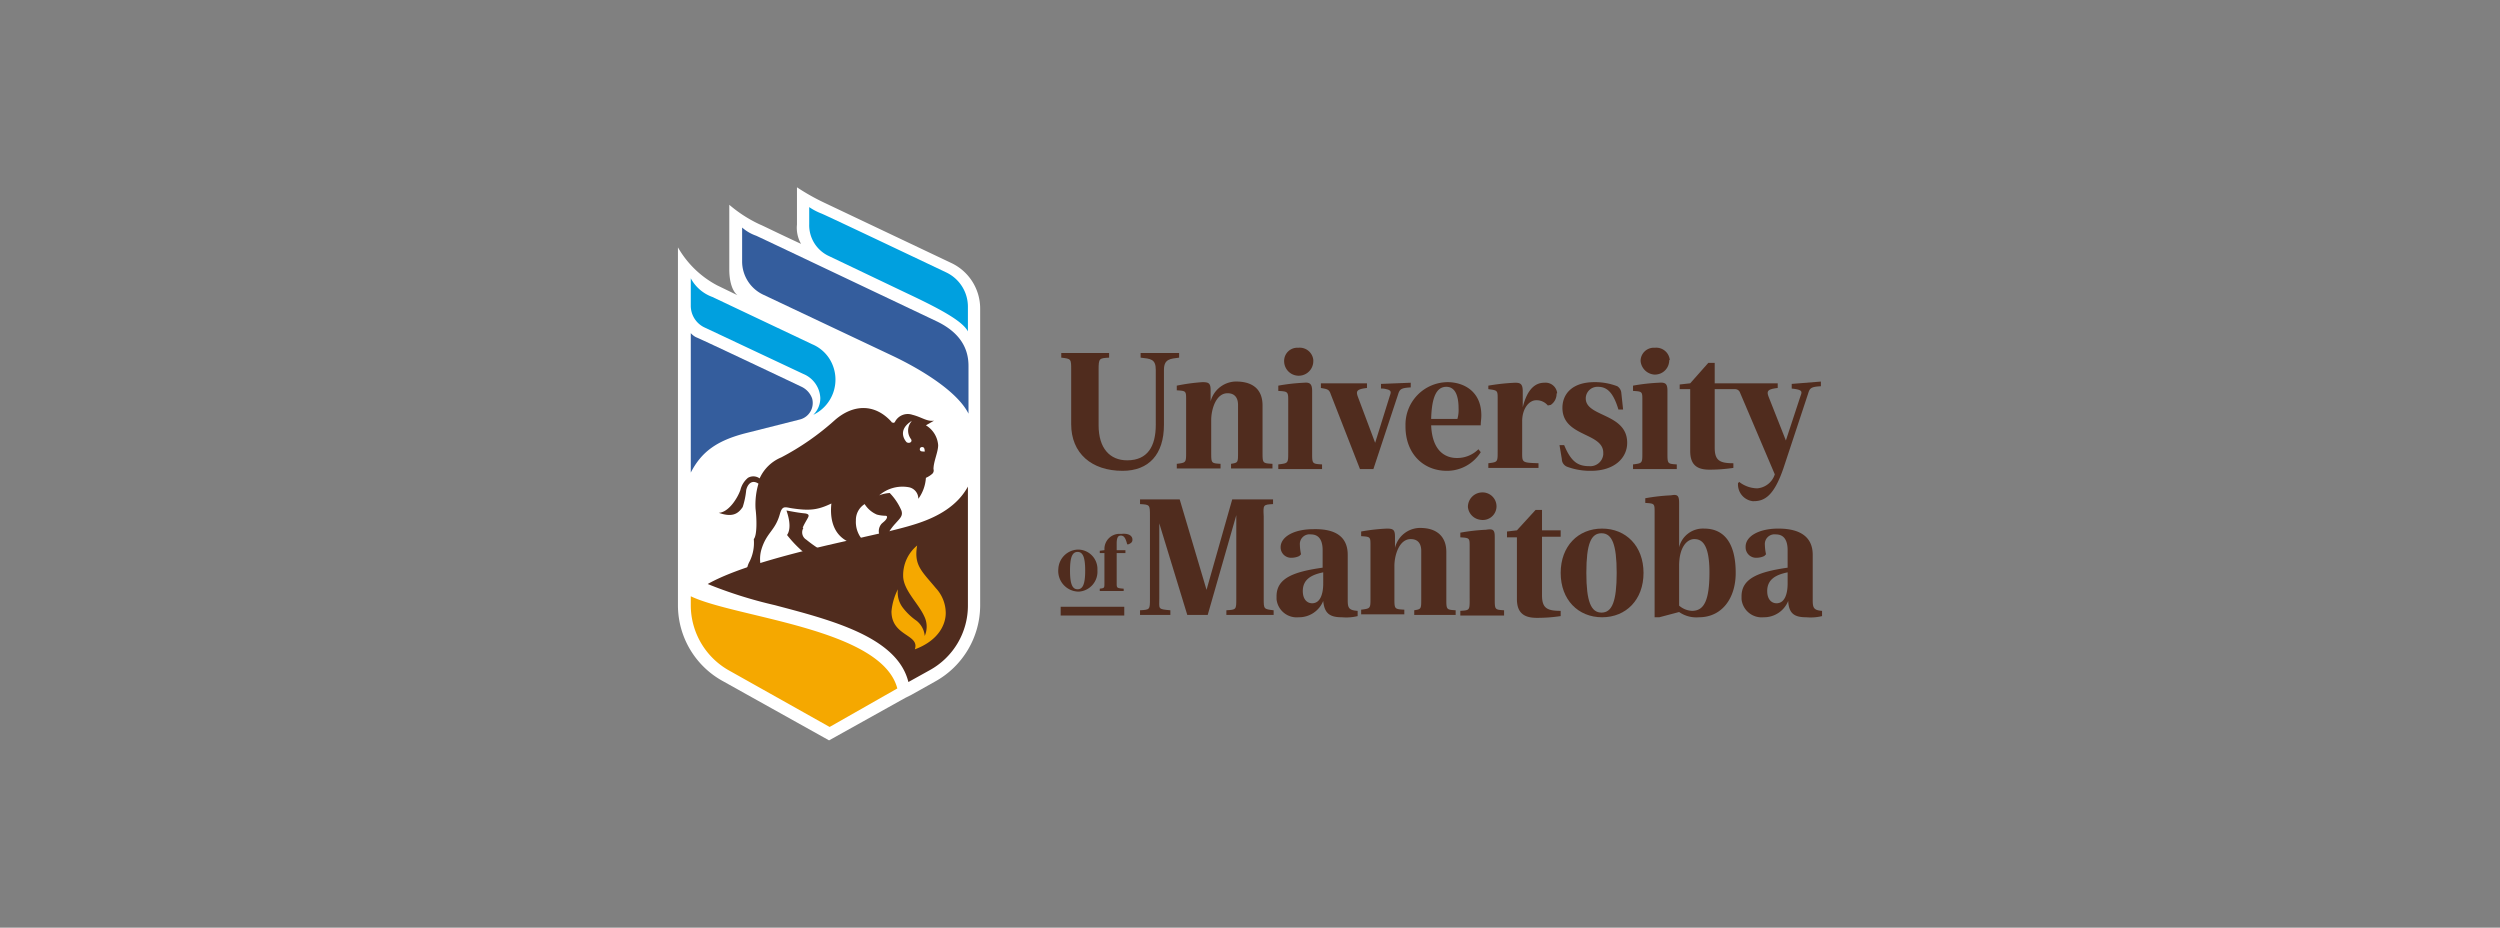 <?xml version="1.0" encoding="UTF-8"?>
<svg xmlns="http://www.w3.org/2000/svg" id="Layer_1" data-name="Layer 1" viewBox="0 0 428.5 159">
  <rect x="0" y="0" width="428.5" height="159" fill="#808080" stroke="none"/>
  <defs>
    <style>.cls-1{fill:#fff;}.cls-2{fill:#502c1e;}.cls-3{fill:#f5a800;}.cls-4{fill:#00a0df;}.cls-5{fill:#345d9d;}</style>
  </defs>
  <title>logos-03</title>
  <path class="cls-1" d="M168,82.5V70.9h0v-18a8.63,8.63,0,0,0-4.9-7.8L141.4,34.8a37.17,37.17,0,0,1-4.8-2.7v6.4a5.51,5.51,0,0,0,.7,3.3c-3.9-1.8-6.7-3.2-7-3.3a22.79,22.79,0,0,1-5.3-3.4V46.2c0,1.5.3,3.5,1.4,4.4l-3.5-1.7a16.75,16.75,0,0,1-6.7-6.5V56.1h0v47.4h0v.3a14.83,14.83,0,0,0,7.8,13l18.1,10.1,12.2-6.8h0l.9-.5,1-.5h0l4.1-2.3a14.94,14.94,0,0,0,7.7-13Z"></path>
  <rect class="cls-2" x="181.8" y="104" width="10.9" height="1.5"></rect>
  <path class="cls-2" d="M188.1,97.8a3.42,3.42,0,0,1-3.1,3.6h-.3a3.54,3.54,0,0,1-3.3-3.9,3.47,3.47,0,0,1,3.3-3.3,3.33,3.33,0,0,1,3.4,3.2Zm-4.7,0c0,2.3.4,3.2,1.3,3.2s1.3-.9,1.3-3.2-.4-3.2-1.3-3.2S183.4,95.5,183.4,97.8Z"></path>
  <path class="cls-2" d="M194.1,92.5c0,.4-.2.6-.7.8h-.2c-.3-1.2-.6-1.5-1.1-1.5s-.7.4-.7,1.4v1.1h1.5v.5h-1.5v5.1c0,.9,0,.9,1.2,1v.4h-4.1v-.4c.8-.1.8-.1.8-1V94.8h-.8v-.4l.8-.1v-.2a2.58,2.58,0,0,1,2.6-2.6h.4C193.4,91.4,194.1,91.8,194.1,92.5Z"></path>
  <path class="cls-2" d="M216.4,69.5v8c0,1.9,0,1.9,1.7,2v.8H211v-.8c1.2-.2,1.2-.2,1.2-2V69.4c0-1-.4-2-1.8-2-2,0-2.8,2.8-2.8,4.6v5.5c0,1.9,0,1.9,1.6,2v.8h-7.5v-.8c1.6-.2,1.6-.2,1.6-2V68.3c0-1.3-.1-1.3-1.6-1.4v-.8a33.21,33.21,0,0,1,4.4-.6c1.1,0,1.4.2,1.4,1.4v1.9a4.56,4.56,0,0,1,4.7-3.4C214.8,65.5,216.4,66.8,216.4,69.5Z"></path>
  <path class="cls-2" d="M224.9,67V77.6c0,1.9,0,1.9,1.7,2v.8h-7.5v-.8c1.7-.2,1.7-.2,1.7-2V68.4c0-1.3-.2-1.3-1.7-1.4v-.9a32.93,32.93,0,0,1,4.4-.5C224.5,65.5,224.9,65.8,224.9,67Zm.2-5.1a2.5,2.5,0,1,1-5,0,2.26,2.26,0,0,1,2.3-2.3h.2a2.34,2.34,0,0,1,2.5,2.1Z"></path>
  <path class="cls-2" d="M266.8,67.5a2.28,2.28,0,0,1-1,1.9l-.5.1a2.52,2.52,0,0,0-2-.9c-1.2,0-2.4,1.4-2.4,3.6v5.2c0,1.9-.1,1.9,2.8,2v.8h-8.6v-.8c1.6-.2,1.6-.2,1.6-2V68.2c0-1.3-.1-1.3-1.6-1.5v-.6a35.93,35.93,0,0,1,4.6-.5c.9,0,1.3.2,1.3,1.5v2.7c.8-3.2,2.2-4.2,3.7-4.2a2,2,0,0,1,2.2,1.8A.1.1,0,0,0,266.8,67.5Z"></path>
  <path class="cls-2" d="M277.2,66.2a1.52,1.52,0,0,1,.7,1.2l.3,2.8h-.8c-.9-3-2-3.9-3.5-3.9a2,2,0,0,0-2.1,1.9v.1c0,3.2,7.1,2.5,7.1,7.6,0,2.6-2.2,4.8-6.2,4.8a11.41,11.41,0,0,1-4.1-.7,1.42,1.42,0,0,1-.9-1.3l-.4-2.4h.8c1.2,2.9,2.4,3.6,4.3,3.6a2.23,2.23,0,0,0,2.4-2v-.3c0-3.5-7-2.7-7-7.7,0-2.3,1.6-4.4,5.5-4.4A10.72,10.72,0,0,1,277.2,66.2Z"></path>
  <path class="cls-2" d="M285.8,67V77.6c0,1.9,0,1.9,1.6,2v.8h-7.5v-.8c1.6-.2,1.6-.2,1.6-2V68.4c0-1.3-.1-1.3-1.6-1.4v-.9a32.93,32.93,0,0,1,4.4-.5C285.5,65.5,285.8,65.8,285.8,67Zm.3-5.1a2.45,2.45,0,0,1-2.6,2.3,2.56,2.56,0,0,1-2.3-2.3,2.26,2.26,0,0,1,2.3-2.3h.2a2.33,2.33,0,0,1,2.5,2.1c-.1,0-.1.1-.1.2Z"></path>
  <path class="cls-2" d="M236.7,65.8v.8a2.77,2.77,0,0,1,.9.1c1,.2.8.6.6,1.2l-2.5,8-3-8c-.3-.9-.1-1.2,1.6-1.4v-.8h-7.9v.8c1.1.2,1.4.2,1.7,1.1l5,12.8h2.3l4.2-12.7c.3-1,.5-1.2,2.2-1.3v-.8l-5.1.2Z"></path>
  <path class="cls-2" d="M253.9,71.2c0-4.2-3.1-5.7-5.8-5.7a7.28,7.28,0,0,0-7.2,7.4v.2c0,4.6,3,7.6,7.1,7.6a6.84,6.84,0,0,0,5.8-3.2l-.4-.5a5.14,5.14,0,0,1-3.7,1.5c-1.7,0-4.2-.9-4.4-5.6h8.5C253.8,72.3,253.9,71.8,253.9,71.2Zm-4.1.6h-4.5c.1-3.7.9-5.5,2.6-5.5,1.4,0,2.1,1.3,2.1,3.7A5.54,5.54,0,0,1,249.8,71.8Z"></path>
  <path class="cls-2" d="M307.1,65.8v.8c1.9.2,1.8.5,1.5,1.3l-2.5,7.6-3-7.6c-.3-.9-.1-1.2,1.6-1.4v-.8H293.9V62.2h-1.1l-3.1,3.5-1.8.2v.8h1.8V77.3c0,2.5,1.3,3.2,3.3,3.2a28.28,28.28,0,0,0,4.1-.3v-.8c-2.4,0-3.2-.5-3.2-2.7v-10h3.5a.89.89,0,0,1,.8.5l6,14.1a3.44,3.44,0,0,1-3,2.4,5.1,5.1,0,0,1-3.1-1.1l-.2.2a2.89,2.89,0,0,0,2.5,3.1h.2c1.9,0,3.5-1,5.1-5.7l4.2-12.7c.3-1,.5-1.2,2.2-1.3v-.8l-5,.4Z"></path>
  <path class="cls-2" d="M218.2,86.4v-.8h-7l-4.4,15.5-4.6-15.5h-6.8v.8c1.7.1,1.7.1,1.7,2.1v14.1c0,1.9,0,1.9-1.7,2v.8h5.2v-.8c-2.2-.2-1.9-.2-1.9-2V89.7l4.8,15.7H207l4.9-17.1v14.3c0,1.9,0,1.9-1.7,2v.8h8.1v-.8c-1.7-.2-1.7-.2-1.7-2V88.5C216.5,86.5,216.5,86.5,218.2,86.4Z"></path>
  <path class="cls-2" d="M231,95.1v7.7c0,1.3.1,1.8,1.7,1.9v.9a8.22,8.22,0,0,1-2.7.2c-2,0-3-.6-3.2-2.8a4.47,4.47,0,0,1-4.2,2.8,3.47,3.47,0,0,1-3.8-3.1v-.5c0-3.1,2.9-4.2,7.9-4.9v-3c0-1.5-.5-2.7-2-2.7a1.66,1.66,0,0,0-1.9,1.8A7.77,7.77,0,0,0,223,95l-.3.3a3.08,3.08,0,0,1-1.3.3,1.79,1.79,0,0,1-1.9-1.7v-.1c0-1.8,2.3-3.1,5.6-3.1C229.3,90.6,231,92.3,231,95.1Zm-4.2,3c-2,.4-3.5,1.2-3.5,3.2,0,1.5.8,2.1,1.6,2.1,1.4,0,1.9-1.6,1.9-3.4V98.1Z"></path>
  <path class="cls-2" d="M247.9,94.6v8c0,1.9,0,1.9,1.6,2v.8h-7.1v-.8c1.2-.2,1.2-.2,1.2-2V94.4c0-1-.4-2-1.8-2-2,0-2.8,2.8-2.8,4.6v5.5c0,1.9,0,1.9,1.7,2v.8h-7.4v-.8c1.6-.2,1.6-.2,1.6-2V93.3c0-1.3-.1-1.3-1.6-1.4v-.8a32.93,32.93,0,0,1,4.4-.5c1.1,0,1.4.2,1.4,1.4v1.9a4.46,4.46,0,0,1,4.7-3.4C246.2,90.6,247.9,91.9,247.9,94.6Z"></path>
  <path class="cls-2" d="M256.2,92v10.6c0,1.9,0,1.9,1.6,2v.9h-7.5v-.8c1.6-.1,1.6-.1,1.6-2V93.5c0-1.3-.1-1.3-1.6-1.4v-.8a32.93,32.93,0,0,1,4.4-.5C255.9,90.6,256.2,90.8,256.2,92Zm.3-5.1a2.35,2.35,0,0,1-2.7,2.2,2.45,2.45,0,0,1-2.2-2.2,2.48,2.48,0,0,1,2.5-2.5A2.39,2.39,0,0,1,256.5,86.9Z"></path>
  <path class="cls-2" d="M267.5,90.9V92h-3.2v10c0,2.2.8,2.7,3.2,2.7v.9a27.28,27.28,0,0,1-4.1.3c-2,0-3.4-.7-3.4-3.2V92.1h-1.7v-1l1.7-.2,3.2-3.5h1.1v3.5Z"></path>
  <path class="cls-2" d="M281.7,98.2c0,4.6-3,7.6-7.1,7.6s-7.1-3-7.1-7.6,3-7.6,7.1-7.6S281.7,93.6,281.7,98.2Zm-9.8,0c0,4.9.8,6.8,2.6,6.8s2.6-1.9,2.6-6.8-.8-6.8-2.6-6.8S271.9,93.2,271.9,98.2Z"></path>
  <path class="cls-2" d="M287.8,86.2v7.6a4.2,4.2,0,0,1,4.3-3.2c3.2,0,5.4,2.2,5.4,7.6,0,4.4-2.4,7.6-6.3,7.6a5.16,5.16,0,0,1-3.4-.9l-3.4.9h-.8V87.6c0-1.3-.1-1.3-1.6-1.4v-.8a32.93,32.93,0,0,1,4.4-.5C287.5,84.7,287.8,84.9,287.8,86.2Zm0,10.8v6.8a3.6,3.6,0,0,0,2.2.9c2,0,3-1.6,3-6.6s-1.4-5.7-2.6-5.7S287.8,93.7,287.8,97Z"></path>
  <path class="cls-2" d="M310.7,95.1v7.7c0,1.3.1,1.8,1.6,1.9v.9a8.22,8.22,0,0,1-2.7.2c-2,0-3-.6-3.1-2.8a4.47,4.47,0,0,1-4.2,2.8,3.47,3.47,0,0,1-3.8-3.1v-.5c0-3.1,3-4.2,7.9-4.9v-3c0-1.5-.5-2.7-2-2.7a1.66,1.66,0,0,0-1.9,1.8,7.77,7.77,0,0,0,.2,1.6l-.3.3a3.08,3.08,0,0,1-1.3.3,1.79,1.79,0,0,1-1.9-1.7v-.2c0-1.8,2.3-3.1,5.6-3.1C308.9,90.6,310.7,92.3,310.7,95.1Zm-4.3,3c-2,.4-3.5,1.2-3.5,3.2,0,1.5.8,2.1,1.6,2.1,1.4,0,1.9-1.6,1.9-3.4V98.1Z"></path>
  <path class="cls-2" d="M199.5,63.4v9.4c0,5.1-2.6,7.9-7.1,7.9-5.3,0-8.8-3-8.8-8V63.4h0c0-1.9,0-1.9-1.7-2.1v-.8h8.2v.8c-1.7.1-1.8.1-1.8,2.1h0v9.5c0,3.9,1.9,6,4.9,6,3.5,0,4.9-2.4,4.9-6.1V63.4h0c0-1.9-.9-1.9-2.6-2.1v-.8h6.6v.8C200.6,61.5,199.5,61.5,199.5,63.4Z"></path>
  <path class="cls-3" d="M118.4,102.2v1.6a12.84,12.84,0,0,0,6.7,11.2l17.1,9.6,11.6-6.6C151.1,107.7,126.1,105.9,118.4,102.2Z"></path>
  <path class="cls-2" d="M165.9,83.4c-1.8,3.3-5.1,5.1-8.3,6.2-2.6.9-6.2,1.7-11.1,2.8-9.6,2.1-19.9,4.7-25.2,7.7a75.45,75.45,0,0,0,11.4,3.6c9.9,2.6,21.1,5.5,23,13.2l3.6-2a12.63,12.63,0,0,0,6.6-11.2Z"></path>
  <path class="cls-2" d="M137.6,90.4c.3-.7.7-1.3.9-1.7s.1-.6-.5-.7c-1.1-.1-2.1-.3-3.2-.5.2.6,1,2.9.1,4.2a20.1,20.1,0,0,0,3.9,3.8l3-.6a22.55,22.55,0,0,1-3.6-2.4,1.46,1.46,0,0,1-.5-2C137.5,90.4,137.6,90.4,137.6,90.4Z"></path>
  <path class="cls-2" d="M158.7,72.9l1.4-.8c-1.2.2-2.1-.6-3.7-1a2.46,2.46,0,0,0-3,1.2c-.1.2-.3.2-.5.1a.1.1,0,0,1-.1-.1c-2.9-3.2-6.6-3-9.7-.3a44.61,44.61,0,0,1-9.2,6.4,7,7,0,0,0-3.7,3.6,1.82,1.82,0,0,0-2-.1,3.93,3.93,0,0,0-1.3,2.1c-.5,1.4-2,3.8-3.7,3.9,2.3.8,3.3.2,4.1-1a13.56,13.56,0,0,0,.6-2.9c.2-.9.9-1.9,2.1-1.1a12.67,12.67,0,0,0-.5,4.3c.2,1.6.3,4.5-.3,5.2a7.18,7.18,0,0,1-.7,3.8,4,4,0,0,0-.5,2.4c.7,0,1.7-.9,2.5-1.2a5.8,5.8,0,0,1,0-3.2c.9-3,2.4-3.2,3.2-6.2.4-1.3.8-1.1,1.9-.9,3.2.5,4.6.3,6.9-.8-.2,1.8-.1,4.9,2.6,6.4,1,.6,1,.8,1.5.7.2,0,2.1.1,1.4-.7a4.65,4.65,0,0,1-1.3-3.5,3.22,3.22,0,0,1,1.5-2.8,4.63,4.63,0,0,0,2.1,1.8,5.9,5.9,0,0,0,1.4.2c.3,0,.4.1.3.4-.2.5-.8.8-1,1.1a1.94,1.94,0,0,0,.4,2.7c.1,0,.1.1.2.1a9.53,9.53,0,0,1,1.9-3c.8-.9,1.3-1.3,1-2.2a9.85,9.85,0,0,0-2-3,5.84,5.84,0,0,0-1.8.4,6.08,6.08,0,0,1,5-1.4,2,2,0,0,1,1.7,2,6.86,6.86,0,0,0,1.3-3.6,4.13,4.13,0,0,0,1.1-.7.78.78,0,0,0,.2-.8c0-1.3.8-2.9.8-4.1A4.33,4.33,0,0,0,158.7,72.9Z"></path>
  <path class="cls-1" d="M158.5,77.4s0-.6-.2-.7a.45.45,0,0,0-.5,0h0a.38.38,0,0,0,0,.6C157.9,77.4,158.5,77.4,158.5,77.4Z"></path>
  <path class="cls-1" d="M155.9,72.4l.4-.3c-.1.1-.1.2-.2.3a2.4,2.4,0,0,0,0,2.8c.4.5-.2.9-.7.6C155.1,75.5,153.9,73.9,155.9,72.4Z"></path>
  <path class="cls-3" d="M160.4,100.8c-2.4-2.9-3.8-3.9-3.2-7.3a6.59,6.59,0,0,0-2.4,5.2c0,2.4,2.6,4.7,3.6,6.9a4,4,0,0,1,.1,3.4,3.76,3.76,0,0,0-1.4-2.6,10.44,10.44,0,0,1-2.4-2.3,4.3,4.3,0,0,1-.8-3.1,10.36,10.36,0,0,0-1.1,3.8c0,4.3,4.9,3.9,4,6.5,4.3-1.6,5.3-4.5,5.3-6.2A6.31,6.31,0,0,0,160.4,100.8Z"></path>
  <path class="cls-4" d="M165.9,56.8c-1-1.9-5.3-4.1-10.6-6.6l-13.2-6.3a5.83,5.83,0,0,1-3.4-5.5V35.5a10.34,10.34,0,0,0,2.1,1.1c1,.4,21.4,10.1,21.4,10.1a6.51,6.51,0,0,1,3.7,5.9Z"></path>
  <path class="cls-5" d="M127.2,39v5.8a6.3,6.3,0,0,0,3.6,5.7l22,10.4c5.1,2.4,11.3,6.2,13.2,10V62.7c0-3.6-2.1-6-5.4-7.6,0,0-30.1-14.3-31-14.7A7.22,7.22,0,0,1,127.2,39Z"></path>
  <path class="cls-5" d="M137.4,66.3s-17.7-8.4-18.1-8.5a3.11,3.11,0,0,1-.9-.7V81c1.8-3.5,4.4-5.5,9.6-6.8l9.1-2.3a2.92,2.92,0,0,0,2.1-3.6A3.55,3.55,0,0,0,137.4,66.3Z"></path>
  <path class="cls-4" d="M139.2,59l-17.1-8.1a6.85,6.85,0,0,1-3.7-3.2v4.7a4.11,4.11,0,0,0,2.3,3.7l17,8a4.69,4.69,0,0,1,2.9,4.1,4,4,0,0,1-1.2,2.9,6.69,6.69,0,0,0,3.2-8.8A6.45,6.45,0,0,0,139.2,59Z"></path>
</svg>

